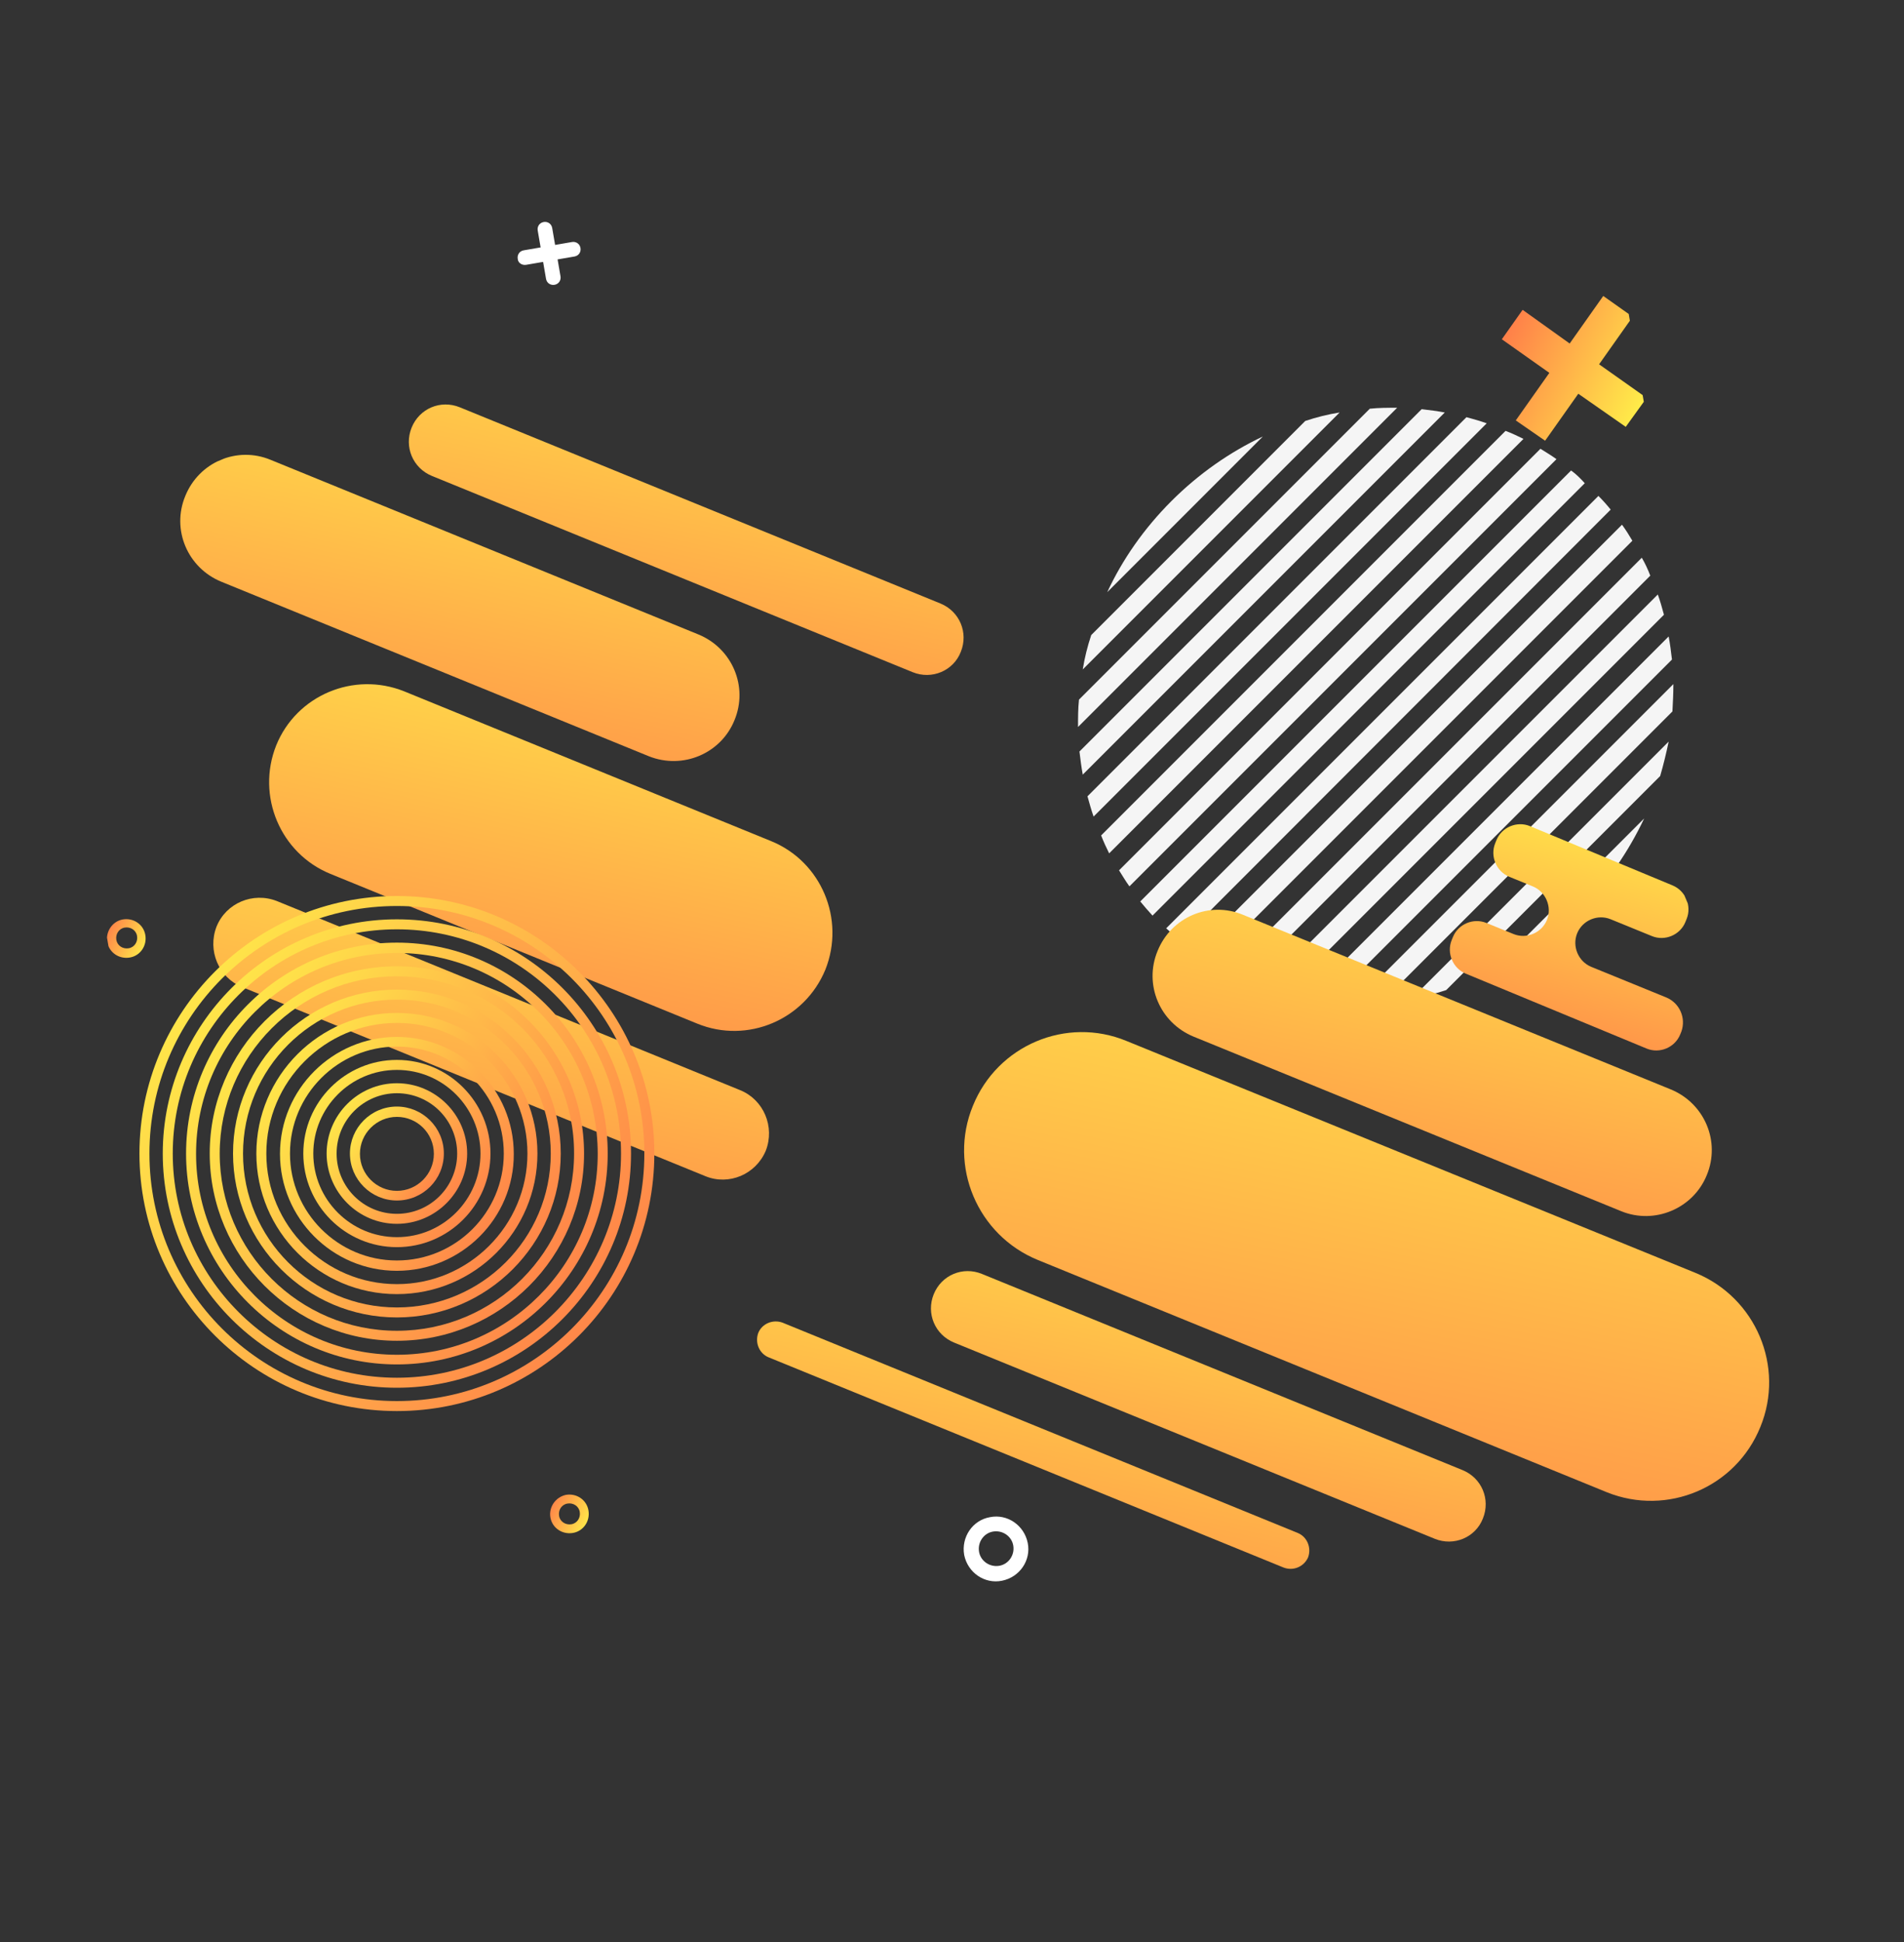 <svg width="355" height="362" viewBox="0 0 355 362" fill="none" xmlns="http://www.w3.org/2000/svg">
<rect x="0" y="0" width="355" height="362" fill="#333333" stroke="none"/>
<g clip-path="url(#clip0)">
<path d="M309.1 110.803L235.803 184.1C237.033 184.539 238.264 184.891 239.582 185.242L310.242 114.582C309.891 113.264 309.539 112.033 309.1 110.803Z" fill="#F5F5F5"/>
<path d="M306.112 103.948L228.86 181.2C229.914 181.727 231.057 182.254 232.2 182.781L307.694 107.287C307.254 106.145 306.727 105.002 306.112 103.948Z" fill="#F5F5F5"/>
<path d="M311.121 118.625L243.625 186.121C245.031 186.385 246.525 186.561 247.931 186.736L311.736 122.931C311.56 121.437 311.385 120.031 311.121 118.625Z" fill="#F5F5F5"/>
<path d="M302.421 97.796L222.796 177.42C223.763 178.124 224.729 178.739 225.784 179.354L304.354 100.784C303.739 99.729 303.124 98.763 302.421 97.796Z" fill="#F5F5F5"/>
<path d="M252.501 187C254.171 187 255.841 187 257.598 186.824L311.824 132.599C311.912 130.929 312 129.259 312 127.501L252.501 187Z" fill="#F5F5F5"/>
<path d="M218.401 93.401C213.304 98.499 209.261 104.299 206.449 110.363L235.451 81.361C229.299 84.261 223.499 88.304 218.401 93.401Z" fill="#F5F5F5"/>
<path d="M255.401 76.176L201.176 130.401C201 132.071 201 133.741 201 135.499L260.499 76C258.741 76 257.071 76 255.401 76.176Z" fill="#F5F5F5"/>
<path d="M269.639 184.539L309.539 144.639C310.154 142.53 310.682 140.333 311.121 138.223L263.223 186.121C265.332 185.77 267.53 185.242 269.639 184.539Z" fill="#F5F5F5"/>
<path d="M298.026 92.435L217.435 173.026C218.313 173.817 219.192 174.608 220.071 175.311L300.311 94.983C299.608 94.105 298.817 93.226 298.026 92.435Z" fill="#F5F5F5"/>
<path d="M243.361 78.461L203.461 118.361C202.758 120.47 202.23 122.58 201.879 124.777L249.777 76.879C247.58 77.23 245.47 77.758 243.361 78.461Z" fill="#F5F5F5"/>
<path d="M265.069 76.264L201.264 140.069C201.439 141.475 201.615 142.969 201.879 144.375L269.375 76.879C267.969 76.615 266.563 76.439 265.069 76.264Z" fill="#F5F5F5"/>
<path d="M294.599 169.599C299.696 164.501 303.651 158.701 306.551 152.549L277.549 181.551C283.701 178.651 289.501 174.696 294.599 169.599Z" fill="#F5F5F5"/>
<path d="M287.216 83.646L208.646 162.216C209.261 163.183 209.876 164.238 210.579 165.204L290.204 85.579C289.237 84.876 288.183 84.261 287.216 83.646Z" fill="#F5F5F5"/>
<path d="M273.418 77.758L202.758 148.418C203.109 149.648 203.461 150.967 203.9 152.197L277.197 78.9C275.967 78.461 274.736 78.109 273.418 77.758Z" fill="#F5F5F5"/>
<path d="M292.929 87.689L212.601 168.017C213.304 168.895 214.095 169.774 214.886 170.653L295.478 90.062C294.687 89.183 293.896 88.392 292.929 87.689Z" fill="#F5F5F5"/>
<path d="M280.713 80.306L205.307 155.713C205.746 156.855 206.273 157.998 206.801 159.052L284.052 81.8C282.998 81.273 281.855 80.746 280.713 80.306Z" fill="#F5F5F5"/>
</g>
<g clip-path="url(#clip1)">
<path d="M310.75 185.942L296.697 180.208C294.279 179.221 293.08 176.38 294.06 173.959C295.04 171.537 297.873 170.342 300.292 171.329L308.009 174.478C310.428 175.465 313.26 174.269 314.241 171.848L314.474 171.271C315.454 168.85 314.255 166.009 311.837 165.022L285.242 153.968C282.823 152.981 279.99 154.177 279.01 156.598L278.776 157.175C277.796 159.596 278.995 162.437 281.414 163.424L285.791 165.21C288.21 166.197 289.409 169.038 288.428 171.459C287.448 173.881 284.616 175.076 282.197 174.089L277.129 172.021C274.71 171.034 271.877 172.23 270.897 174.651L270.664 175.228C269.683 177.65 270.882 180.49 273.301 181.477L307.037 195.445C309.456 196.432 312.289 195.237 313.269 192.815L313.503 192.238C314.368 189.77 313.203 187.01 310.75 185.942Z" fill="url(#paint0_linear)"/>
<path d="M299.603 278.134L193.518 234.846C182.23 230.24 176.784 217.335 181.393 206.116C185.967 194.815 198.835 189.384 210.043 194.024L316.093 237.232C327.381 241.838 332.827 254.742 328.218 265.962C323.644 277.263 310.857 282.659 299.603 278.134Z" fill="url(#paint1_linear)"/>
<path d="M121 140.962L41.293 108.436C34.958 105.851 31.943 98.709 34.545 92.448C37.112 86.106 44.234 83.1 50.488 85.719L130.195 118.244C136.531 120.83 139.545 127.972 136.943 134.233C134.423 140.46 127.301 143.466 121 140.962Z" fill="url(#paint2_linear)"/>
<path d="M302.285 225.753L222.578 193.227C216.243 190.642 213.229 183.5 215.83 177.239C218.397 170.897 225.519 167.891 231.773 170.51L311.481 203.035C317.816 205.62 320.83 212.762 318.228 219.024C315.708 225.251 308.505 228.291 302.285 225.753Z" fill="url(#paint3_linear)"/>
<path d="M170.16 125.281L80.547 88.714C76.976 87.257 75.298 83.28 76.745 79.705C78.192 76.131 82.158 74.457 85.728 75.914L175.341 112.481C178.912 113.938 180.59 117.915 179.143 121.49C177.777 125.03 173.731 126.738 170.16 125.281Z" fill="url(#paint4_linear)"/>
<path d="M267.507 286.804L177.894 250.237C174.323 248.78 172.645 244.803 174.092 241.228C175.539 237.653 179.504 235.98 183.075 237.437L272.688 274.004C276.259 275.461 277.937 279.438 276.49 283.013C275.124 286.553 271.077 288.261 267.507 286.804Z" fill="url(#paint5_linear)"/>
<path d="M239.245 292.134L143.297 252.982C141.569 252.277 140.713 250.248 141.379 248.437C142.079 246.707 144.102 245.854 145.911 246.524L241.974 285.724C243.702 286.429 244.558 288.458 243.893 290.269C243.111 292.033 241.088 292.886 239.245 292.134Z" fill="url(#paint6_linear)"/>
<path d="M131.529 219.225L45.141 183.973C40.764 182.187 38.64 177.156 40.38 172.692C42.154 168.31 47.171 166.193 51.629 167.945L138.017 203.196C142.394 204.982 144.518 210.014 142.778 214.477C140.924 218.893 135.906 221.011 131.529 219.225Z" fill="url(#paint7_linear)"/>
<path d="M130.018 190.795L61.599 162.876C52.269 159.069 47.748 148.356 51.495 138.935C55.276 129.594 65.958 125.085 75.369 128.858L143.788 156.777C153.118 160.584 157.64 171.297 153.893 180.719C150.031 190.094 139.348 194.603 130.018 190.795Z" fill="url(#paint8_linear)"/>
</g>
<g clip-path="url(#clip2)">
<path d="M105.511 278.619C107.491 278.279 109.374 279.53 109.715 281.511C110.055 283.491 108.804 285.374 106.823 285.715C104.843 286.055 102.959 284.804 102.619 282.823C102.294 280.933 103.546 279.05 105.511 278.619ZM106.545 284.095C107.625 283.909 108.28 282.869 108.095 281.789C107.909 280.709 106.869 280.054 105.789 280.239C104.709 280.425 104.054 281.465 104.239 282.545C104.425 283.625 105.465 284.28 106.545 284.095Z" fill="url(#paint9_linear)"/>
<path d="M22.891 171.372C24.871 171.032 26.755 172.284 27.095 174.264C27.436 176.244 26.184 178.128 24.204 178.468C22.223 178.809 20.34 177.557 19.999 175.577C19.659 173.596 21.001 171.697 22.891 171.372ZM24 176.742C25.08 176.557 25.735 175.517 25.549 174.437C25.364 173.357 24.324 172.701 23.244 172.887C22.164 173.073 21.509 174.112 21.694 175.193C21.88 176.273 22.919 176.928 24 176.742Z" fill="url(#paint10_linear)"/>
<path d="M184.584 282.775C187.809 282.128 190.959 284.274 191.622 287.589C192.269 290.814 190.123 293.964 186.807 294.626C183.582 295.274 180.433 293.127 179.77 289.812C179.197 286.482 181.344 283.332 184.584 282.775ZM186.328 291.836C188.038 291.542 189.231 289.854 188.921 288.054C188.627 286.343 186.939 285.151 185.139 285.46C183.428 285.754 182.236 287.442 182.545 289.242C182.839 290.953 184.527 292.145 186.328 291.836Z" fill="white"/>
<path d="M282.616 78.358L288.086 82.144L294.273 73.388L303.119 79.559L307.01 74.164L298.149 67.902L304.41 59.041L298.925 55.164L292.663 64.026L283.892 57.749L280.016 63.235L288.877 69.496L282.616 78.358Z" fill="url(#paint11_linear)"/>
<path d="M98.112 49.356L101.263 48.815L101.805 51.965C101.944 52.776 102.667 53.207 103.387 53.084C104.197 52.944 104.629 52.221 104.505 51.501L103.964 48.35L107.114 47.809C107.924 47.669 108.356 46.947 108.232 46.226C108.093 45.416 107.37 44.984 106.65 45.108L103.499 45.65L102.958 42.499C102.818 41.689 102.095 41.257 101.375 41.381C100.565 41.52 100.133 42.243 100.257 42.964L100.799 46.114L97.648 46.656C96.838 46.795 96.406 47.518 96.53 48.238C96.564 48.974 97.302 49.496 98.112 49.356Z" fill="white"/>
</g>
<g clip-path="url(#clip3)">
<path d="M74 263C47.547 263 26 241.515 26 215C26 188.547 47.547 167 74 167C100.453 167 122 188.547 122 215C122 241.515 100.515 263 74 263ZM74 168.863C48.541 168.863 27.863 189.541 27.863 215C27.863 240.459 48.541 261.137 74 261.137C99.459 261.137 120.137 240.459 120.137 215C120.137 189.541 99.459 168.863 74 168.863Z" fill="url(#paint12_linear)"/>
<path d="M74 258.653C49.969 258.653 30.347 239.093 30.347 215C30.347 190.969 49.969 171.347 74 171.347C98.093 171.347 117.653 190.907 117.653 215C117.653 239.093 98.093 258.653 74 258.653ZM74 173.21C50.962 173.21 32.21 191.962 32.21 215C32.21 238.037 50.962 256.79 74 256.79C97.037 256.79 115.79 238.037 115.79 215C115.79 191.962 97.037 173.21 74 173.21Z" fill="url(#paint13_linear)"/>
<path d="M74 254.307C52.328 254.307 34.693 236.671 34.693 215C34.693 193.329 52.328 175.693 74 175.693C95.671 175.693 113.307 193.329 113.307 215C113.307 236.671 95.671 254.307 74 254.307ZM74 177.618C53.384 177.618 36.556 194.384 36.556 215.062C36.556 235.678 53.322 252.506 74 252.506C94.678 252.506 111.444 235.74 111.444 215.062C111.444 194.384 94.616 177.618 74 177.618Z" fill="url(#paint14_linear)"/>
<path d="M74 249.898C54.75 249.898 39.102 234.25 39.102 215C39.102 195.75 54.75 180.102 74 180.102C93.249 180.102 108.898 195.75 108.898 215C108.898 234.25 93.249 249.898 74 249.898ZM74 181.965C55.806 181.965 40.965 196.806 40.965 215C40.965 233.256 55.806 248.035 74 248.035C92.256 248.035 107.035 233.194 107.035 215C107.097 196.806 92.256 181.965 74 181.965Z" fill="url(#paint15_linear)"/>
<path d="M74 245.551C57.172 245.551 43.449 231.828 43.449 215C43.449 198.172 57.172 184.449 74 184.449C90.828 184.449 104.551 198.172 104.551 215C104.551 231.828 90.828 245.551 74 245.551ZM74 186.312C58.165 186.312 45.312 199.166 45.312 215C45.312 230.834 58.165 243.688 74 243.688C89.834 243.688 102.688 230.834 102.688 215C102.688 199.166 89.834 186.312 74 186.312Z" fill="url(#paint16_linear)"/>
<path d="M74 241.204C59.532 241.204 47.795 229.468 47.795 215C47.795 200.532 59.532 188.796 74 188.796C88.468 188.796 100.204 200.532 100.204 215C100.204 229.468 88.468 241.204 74 241.204ZM74 190.658C60.587 190.658 49.658 201.587 49.658 215C49.658 228.413 60.587 239.342 74 239.342C87.412 239.342 98.341 228.413 98.341 215C98.341 201.587 87.412 190.658 74 190.658Z" fill="url(#paint17_linear)"/>
<path d="M74 236.858C61.953 236.858 52.204 227.047 52.204 215.062C52.204 203.016 62.015 193.266 74 193.266C85.984 193.266 95.795 203.078 95.795 215.062C95.857 227.047 86.046 236.858 74 236.858ZM74 195.067C63.009 195.067 54.067 204.009 54.067 215C54.067 225.991 63.009 234.933 74 234.933C84.991 234.933 93.932 225.991 93.932 215C93.932 204.009 84.991 195.067 74 195.067Z" fill="url(#paint18_linear)"/>
<path d="M74 232.449C64.375 232.449 56.551 224.625 56.551 215C56.551 205.375 64.375 197.551 74 197.551C83.624 197.551 91.449 205.375 91.449 215C91.449 224.625 83.624 232.449 74 232.449ZM74 199.414C65.368 199.414 58.414 206.431 58.414 215C58.414 223.631 65.43 230.586 74 230.586C82.631 230.586 89.586 223.569 89.586 215C89.586 206.431 82.631 199.414 74 199.414Z" fill="url(#paint19_linear)"/>
<path d="M74 228.102C66.797 228.102 60.898 222.203 60.898 215C60.898 207.797 66.797 201.898 74 201.898C81.203 201.898 87.102 207.797 87.102 215C87.102 222.203 81.203 228.102 74 228.102ZM74 203.761C67.791 203.761 62.761 208.79 62.761 215C62.761 221.21 67.791 226.239 74 226.239C80.21 226.239 85.24 221.21 85.24 215C85.24 208.79 80.21 203.761 74 203.761Z" fill="url(#paint20_linear)"/>
<path d="M74 223.756C69.219 223.756 65.245 219.843 65.245 215C65.245 210.219 69.157 206.245 74 206.245C78.781 206.245 82.756 210.157 82.756 215C82.756 219.843 78.844 223.756 74 223.756ZM74 208.169C70.212 208.169 67.108 211.274 67.108 215.062C67.108 218.85 70.212 221.955 74 221.955C77.788 221.955 80.893 218.85 80.893 215.062C80.893 211.212 77.788 208.169 74 208.169Z" fill="url(#paint21_linear)"/>
</g>
<defs>
<linearGradient id="paint0_linear" x1="306.899" y1="149.764" x2="285.319" y2="230.877" gradientUnits="userSpaceOnUse">
<stop stop-color="#FFEE49"/>
<stop offset="1" stop-color="#FF4949"/>
</linearGradient>
<linearGradient id="paint1_linear" x1="293.852" y1="167.93" x2="247.47" y2="383.019" gradientUnits="userSpaceOnUse">
<stop stop-color="#FFEE49"/>
<stop offset="1" stop-color="#FF4949"/>
</linearGradient>
<linearGradient id="paint2_linear" x1="112.408" y1="66.78" x2="80.735" y2="213.714" gradientUnits="userSpaceOnUse">
<stop stop-color="#FFEE49"/>
<stop offset="1" stop-color="#FF4949"/>
</linearGradient>
<linearGradient id="paint3_linear" x1="293.693" y1="151.571" x2="262.02" y2="298.505" gradientUnits="userSpaceOnUse">
<stop stop-color="#FFEE49"/>
<stop offset="1" stop-color="#FF4949"/>
</linearGradient>
<linearGradient id="paint4_linear" x1="153.623" y1="55.77" x2="123.056" y2="197.321" gradientUnits="userSpaceOnUse">
<stop stop-color="#FFEE49"/>
<stop offset="1" stop-color="#FF4949"/>
</linearGradient>
<linearGradient id="paint5_linear" x1="250.97" y1="217.293" x2="220.403" y2="358.844" gradientUnits="userSpaceOnUse">
<stop stop-color="#FFEE49"/>
<stop offset="1" stop-color="#FF4949"/>
</linearGradient>
<linearGradient id="paint6_linear" x1="217.683" y1="225.626" x2="187.879" y2="363.687" gradientUnits="userSpaceOnUse">
<stop stop-color="#FFEE49"/>
<stop offset="1" stop-color="#FF4949"/>
</linearGradient>
<linearGradient id="paint7_linear" x1="117.546" y1="148.254" x2="86.636" y2="291.394" gradientUnits="userSpaceOnUse">
<stop stop-color="#FFEE49"/>
<stop offset="1" stop-color="#FF4949"/>
</linearGradient>
<linearGradient id="paint8_linear" x1="130.431" y1="111.405" x2="97.414" y2="264.305" gradientUnits="userSpaceOnUse">
<stop stop-color="#FFEE49"/>
<stop offset="1" stop-color="#FF4949"/>
</linearGradient>
<linearGradient id="paint9_linear" x1="109.481" y1="285.258" x2="98" y2="279.847" gradientUnits="userSpaceOnUse">
<stop stop-color="#FFEE49"/>
<stop offset="1" stop-color="#FF4949"/>
</linearGradient>
<linearGradient id="paint10_linear" x1="26.861" y1="178.011" x2="15.381" y2="172.6" gradientUnits="userSpaceOnUse">
<stop stop-color="#FFEE49"/>
<stop offset="1" stop-color="#FF4949"/>
</linearGradient>
<linearGradient id="paint11_linear" x1="304.872" y1="79.258" x2="265.49" y2="60.696" gradientUnits="userSpaceOnUse">
<stop stop-color="#FFEE49"/>
<stop offset="1" stop-color="#FF4949"/>
</linearGradient>
<linearGradient id="paint12_linear" x1="37.52" y1="167" x2="175.85" y2="263.831" gradientUnits="userSpaceOnUse">
<stop stop-color="#FFEE49"/>
<stop offset="1" stop-color="#FF4949"/>
</linearGradient>
<linearGradient id="paint13_linear" x1="40.824" y1="171.347" x2="166.627" y2="259.409" gradientUnits="userSpaceOnUse">
<stop stop-color="#FFEE49"/>
<stop offset="1" stop-color="#FF4949"/>
</linearGradient>
<linearGradient id="paint14_linear" x1="44.127" y1="175.693" x2="157.404" y2="254.987" gradientUnits="userSpaceOnUse">
<stop stop-color="#FFEE49"/>
<stop offset="1" stop-color="#FF4949"/>
</linearGradient>
<linearGradient id="paint15_linear" x1="47.477" y1="180.102" x2="148.049" y2="250.502" gradientUnits="userSpaceOnUse">
<stop stop-color="#FFEE49"/>
<stop offset="1" stop-color="#FF4949"/>
</linearGradient>
<linearGradient id="paint16_linear" x1="50.781" y1="184.449" x2="138.826" y2="246.08" gradientUnits="userSpaceOnUse">
<stop stop-color="#FFEE49"/>
<stop offset="1" stop-color="#FF4949"/>
</linearGradient>
<linearGradient id="paint17_linear" x1="54.084" y1="188.796" x2="129.602" y2="241.658" gradientUnits="userSpaceOnUse">
<stop stop-color="#FFEE49"/>
<stop offset="1" stop-color="#FF4949"/>
</linearGradient>
<linearGradient id="paint18_linear" x1="57.435" y1="193.266" x2="120.248" y2="237.235" gradientUnits="userSpaceOnUse">
<stop stop-color="#FFEE49"/>
<stop offset="1" stop-color="#FF4949"/>
</linearGradient>
<linearGradient id="paint19_linear" x1="60.739" y1="197.551" x2="111.024" y2="232.751" gradientUnits="userSpaceOnUse">
<stop stop-color="#FFEE49"/>
<stop offset="1" stop-color="#FF4949"/>
</linearGradient>
<linearGradient id="paint20_linear" x1="64.043" y1="201.898" x2="101.801" y2="228.329" gradientUnits="userSpaceOnUse">
<stop stop-color="#FFEE49"/>
<stop offset="1" stop-color="#FF4949"/>
</linearGradient>
<linearGradient id="paint21_linear" x1="67.346" y1="206.245" x2="92.578" y2="223.907" gradientUnits="userSpaceOnUse">
<stop stop-color="#FFEE49"/>
<stop offset="1" stop-color="#FF4949"/>
</linearGradient>
<clipPath id="clip0">
<rect width="111" height="111" fill="white" transform="translate(201 76)"/>
</clipPath>
<clipPath id="clip1">
<rect width="284.18" height="256.943" fill="white" transform="translate(243.723 0.245) rotate(67.118)"/>
</clipPath>
<clipPath id="clip2">
<rect width="299.316" height="272.097" fill="white" transform="translate(341.094 276.162) rotate(170.244)"/>
</clipPath>
<clipPath id="clip3">
<rect width="96" height="96" fill="white" transform="translate(26 167)"/>
</clipPath>
</defs>
</svg>

